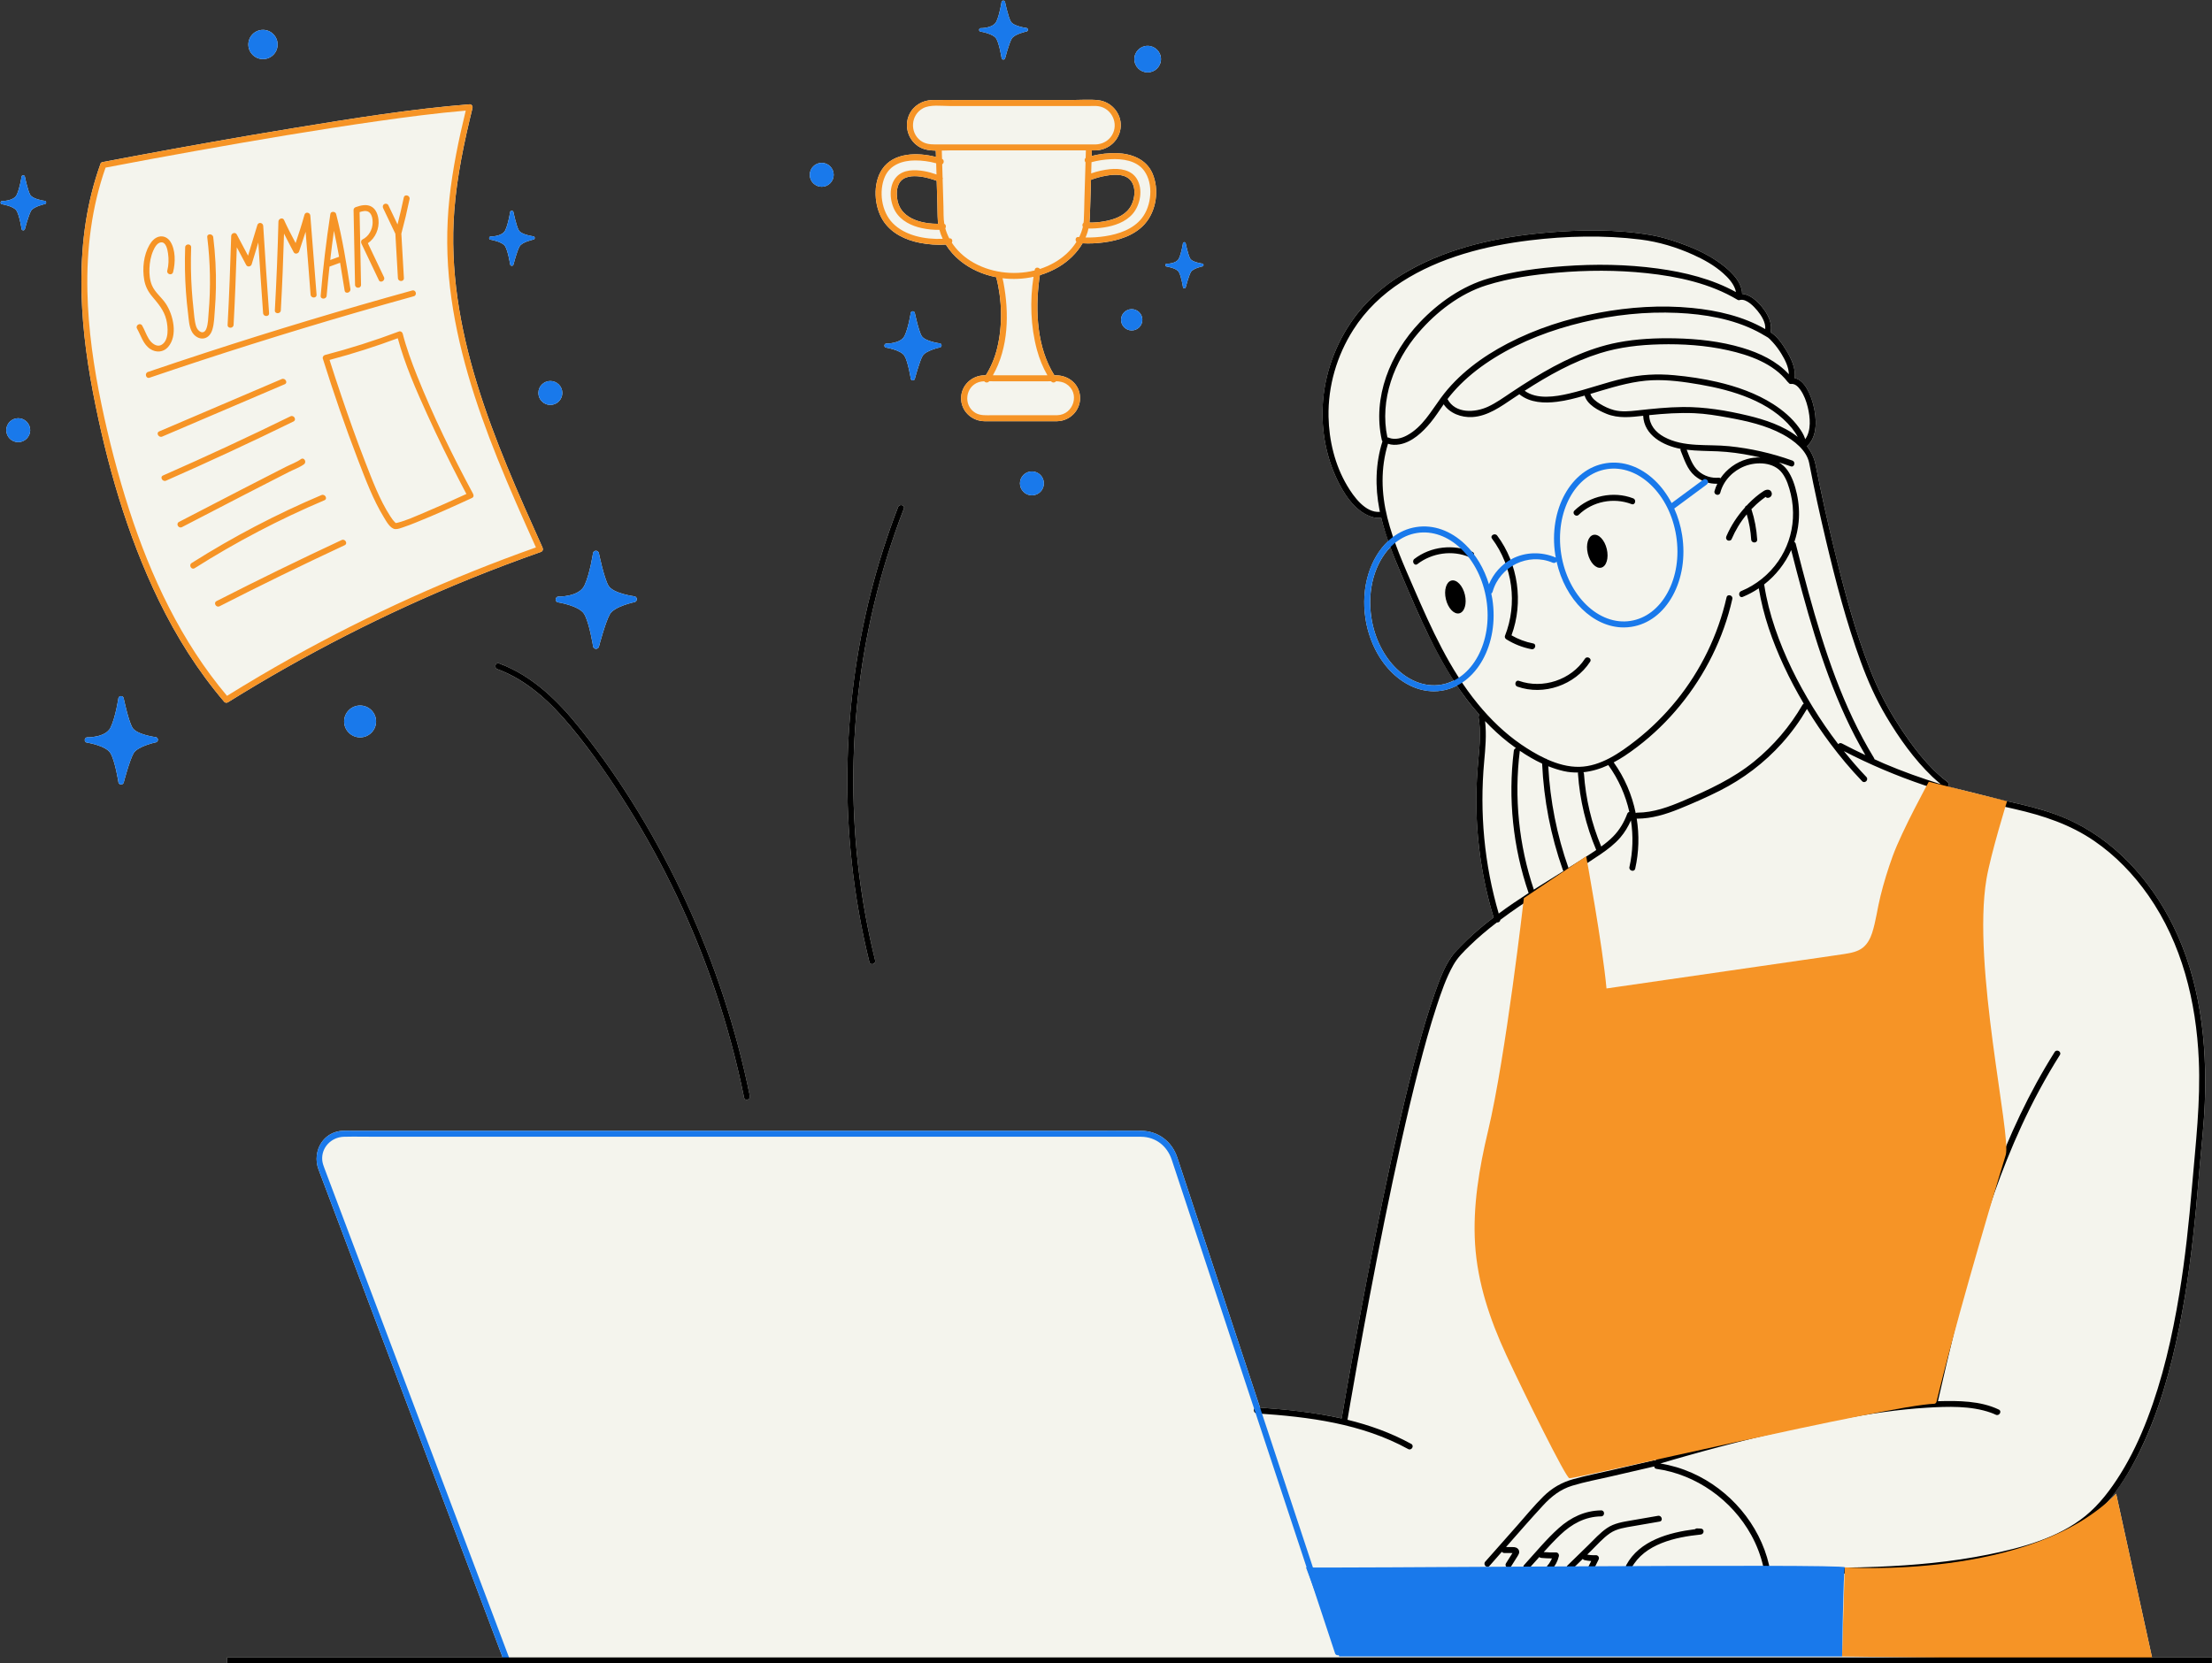 <?xml version="1.0" encoding="UTF-8" standalone="no"?><svg xmlns="http://www.w3.org/2000/svg" xmlns:xlink="http://www.w3.org/1999/xlink" fill="#000000" height="277.9" preserveAspectRatio="xMidYMid meet" version="1" viewBox="-0.1 -0.1 369.5 277.9" width="369.5" zoomAndPan="magnify"><rect x="-0.1" y="-0.1" width="369.5" height="277.9" fill="#333333" stroke="none"/><g id="change1_1"><path d="M359.384,276.838l-6-27.36c-0.46,0.48-0.95,0.93-1.44,1.37c0.08-0.09,0.16-0.19,0.24-0.29 c2.1-2.52,3.81-5.41,5.24-8.35c3.16-6.53,5.11-13.6,6.54-20.68c1.3-6.49,2.14-13.07,2.77-19.66c0.22-2.37,0.41-4.74,0.61-7.11 c0.31-3.54,0.72-7.07,0.86-10.62c0.39-10.09-0.79-20.5-5.33-29.64c-3.81-7.68-9.97-14.46-17.94-17.87 c-3.32-1.43-6.83-2.22-10.35-2.99l-8.79-2.2c-0.17-0.05-0.34-0.09-0.5-0.14c0.15-0.22,0.17-0.56-0.1-0.77 c-3.26-2.46-5.82-5.92-8.03-9.31c-1.94-2.97-3.57-6.1-4.86-9.41c-2.52-6.47-4.32-13.23-5.97-19.96c-1.15-4.74-2.21-9.51-3.15-14.29 c-0.24-1.19-0.75-2.21-1.44-3.1c1.85-1.63,1.62-4.75,1.06-6.91c-0.37-1.44-1.35-4.14-3.13-4.47c0.24-1.57-0.55-3.26-1.34-4.55 c-0.64-1.07-1.54-2.43-2.68-3.13c0.37-1.48-0.47-3.04-1.4-4.19c-0.76-0.94-2.02-2.13-3.34-2.21c-0.04-2.3-2.42-4.28-4.13-5.44 c-1.94-1.32-4.11-2.29-6.32-3.07c-1.51-0.53-3.06-1.01-4.64-1.29c-5.83-1.03-11.96-0.93-17.84-0.41c-7.78,0.7-15.72,2.4-22.6,6.23 c-3.35,1.88-6.43,4.31-8.8,7.35c-3.22,4.14-5.22,9.18-5.67,14.4c-0.38,4.37,0.34,8.87,2.15,12.86c1.17,2.56,3.06,5.64,5.87,6.6 c0.48,0.17,0.99,0.24,1.49,0.2c0.07-0.01,0.13-0.03,0.19-0.06c0.32,1.33,0.73,2.63,1.18,3.93c-3.01,2.81-4.61,7.73-3.8,12.98 c1.09,6.98,6.06,12.12,11.43,12.12c0.43,0,0.86-0.03,1.29-0.1c0.91-0.14,1.76-0.44,2.56-0.85c0.49,0.72,0.98,1.44,1.5,2.14 c0.72,0.96,1.49,1.87,2.28,2.77c-0.12,0.11-0.19,0.27-0.16,0.46c0.39,2.28,0.18,4.59-0.03,6.87c-0.2,2.2-0.34,4.41-0.35,6.63 c-0.02,4.38,0.38,8.75,1.2,13.05c0.44,2.3,1.01,4.58,1.68,6.83c-0.47,0.36-0.94,0.72-1.41,1.09c-1.38,1.13-2.71,2.31-3.95,3.58 c-0.57,0.59-1.16,1.18-1.64,1.84c-1.27,1.78-2.04,3.96-2.77,6c-1.14,3.16-2.07,6.39-2.94,9.62c-1.08,3.98-2.05,7.99-2.98,12.01 c-1,4.35-1.94,8.71-2.84,13.07c-0.89,4.28-1.74,8.57-2.56,12.86c-0.72,3.73-1.42,7.46-2.1,11.2c-0.5,2.75-0.99,5.5-1.47,8.26 c-0.23,1.33-0.47,2.66-0.69,4c-0.01,0.05-0.02,0.11-0.03,0.17c-1.73-0.39-3.49-0.7-5.26-0.95c-2.77-0.4-5.57-0.65-8.37-0.85 c-0.52-1.57-1.04-3.14-1.56-4.72c-2.26-6.82-4.51-13.64-6.77-20.47c-1.54-4.64-3.07-9.29-4.61-13.93c-0.3-0.92-0.6-1.83-0.91-2.74 c-0.89-2.64-3.2-4.37-6-4.4c-2.01-0.03-4.02,0-6.02,0H58.594c-0.5,0-1-0.03-1.5,0c-2.41,0.15-4.02,1.96-4.27,4.09 c-0.1,0.77-0.01,1.58,0.28,2.37c1.13,3.03,2.29,6.06,3.43,9.09c2.26,6,4.53,12,6.79,18c2.69,7.14,5.39,14.28,8.08,21.42 c2.45,6.5,4.9,13,7.36,19.5c1.54,4.09,3.08,8.17,4.62,12.25c0.16,0.43,0.32,0.85,0.48,1.28h-46.03v1h331.55v-1H359.384z M240.564,114.318c-5.27,0.82-10.49-4.2-11.58-11.19c-0.74-4.73,0.6-9.16,3.17-11.8c0.57,1.53,1.19,3.04,1.83,4.53 c2.58,6.05,5.17,12.21,8.75,17.75C242.054,113.948,241.324,114.198,240.564,114.318z M194.734,43.968c0,0,1.66,0.04,2.09-0.87 c0.44-0.92,0.68-2.56,0.68-2.56c0.07-0.23,0.39-0.23,0.45,0c0,0,0.4,1.92,0.75,2.56c0.36,0.64,2.08,0.85,2.08,0.85 c0.2,0.08,0.21,0.36,0.02,0.45c0,0-1.62,0.33-1.98,0.96c-0.36,0.63-0.86,2.55-0.86,2.55c-0.07,0.22-0.38,0.23-0.45,0.01 c0,0-0.3-1.92-0.71-2.59c-0.41-0.66-2.1-0.91-2.1-0.91C194.504,44.318,194.524,44.038,194.734,43.968z M189.384,9.778 c0-1.23,1-2.22,2.22-2.22c1.23,0,2.23,0.99,2.23,2.22s-1,2.22-2.23,2.22C190.384,11.998,189.384,11.008,189.384,9.778z M153.574,40.478c1.4,0.27,2.88,0.38,4.32,0.29c0.64,1.02,1.45,1.94,2.37,2.68c1.74,1.42,3.84,2.34,6.05,2.77 c0.99,3.8,1.08,8.1,0.15,11.88c-0.39,1.6-1.02,3.12-1.89,4.51c-0.08,0-0.17,0-0.26,0c-2.1,0.04-3.87,1.69-3.87,3.84 c0,2.15,1.77,3.79,3.87,3.83c1.05,0.02,2.09,0,3.13,0c3.02,0,6.03,0,9.05,0c2.14-0.05,3.83-1.79,3.83-3.86 c0-0.25-0.03-0.52-0.08-0.78c-0.39-1.88-2.09-3.02-3.94-3.03c-0.09,0-0.19,0-0.28,0c-2.92-4.66-3.2-10.69-2.53-16.01 c0.03-0.24,0.08-0.48,0.11-0.72c1.11-0.34,2.18-0.8,3.17-1.39c1.61-0.97,3.02-2.32,3.96-3.94c1.16,0.07,2.34,0.01,3.49-0.14 c2.49-0.32,5.12-1.13,6.86-3.04c2-2.21,2.51-5.84,1.3-8.55c-1.04-2.34-3.5-3.25-5.91-3.33c-1.39-0.04-2.84,0.13-4.21,0.47 c0-0.31,0.01-0.62,0.02-0.93c0.11,0,0.22,0,0.33,0c0.1,0,0.2,0,0.29,0c2.24-0.05,4.1-1.77,4.21-4.03c0.1-2.2-1.6-4.13-3.78-4.36 c-1.41-0.15-2.9-0.03-4.33-0.03c-6.12,0-12.24,0-18.37,0c-1.65,0-3.31-0.02-4.96,0c-1.67,0.03-3.21,0.93-3.91,2.48 c-0.9,2-0.08,4.45,1.88,5.46c0.75,0.39,1.66,0.5,2.57,0.52c0.01,0.36,0.03,0.71,0.04,1.06c-3.09-0.8-7.1-0.77-8.99,2.04 c-1.61,2.38-1.37,6.2,0.14,8.57C148.764,38.878,151.154,40.008,153.574,40.478z M181.994,34.868c0.05-1.64,0.1-3.28,0.15-4.92 c0.78-0.3,1.59-0.52,2.41-0.67c1.28-0.24,3.03-0.39,4.04,0.58c1.24,1.19,0.9,3.58-0.03,4.85c-0.96,1.32-2.64,1.9-4.19,2.17 c-0.81,0.15-1.66,0.22-2.49,0.21C181.954,36.358,181.974,35.618,181.994,34.868z M150.134,30.468c0.71-1.18,2.29-1.23,3.54-1.06 c0.7,0.09,1.42,0.27,2.11,0.5c0.2,0.06,0.39,0.13,0.58,0.2c0.04,1.21,0.08,2.42,0.11,3.63c0.03,1.04,0.02,2.09,0.09,3.13 c0.02,0.14,0.04,0.28,0.06,0.43c-0.57,0-1.14-0.03-1.67-0.1c-1.49-0.21-3.07-0.69-4.13-1.82c-0.6-0.63-0.95-1.46-1.06-2.32 C149.654,32.208,149.684,31.218,150.134,30.468z M188.944,51.558c0.98,0,1.78,0.79,1.78,1.78c0,0.98-0.8,1.77-1.78,1.77 c-0.98,0-1.78-0.79-1.78-1.77C187.164,52.348,187.964,51.558,188.944,51.558z M172.274,78.668c1.11,0,2,0.89,2,2c0,1.1-0.89,2-2,2 c-1.1,0-2-0.9-2-2C170.274,79.558,171.174,78.668,172.274,78.668z M163.664,4.608c0,0,2.12,0.05,2.68-1.12 c0.55-1.17,0.86-3.28,0.86-3.28c0.09-0.28,0.5-0.28,0.58,0.02c0,0,0.51,2.44,0.96,3.26s2.66,1.09,2.66,1.09 c0.26,0.1,0.27,0.46,0.02,0.57c0,0-2.07,0.42-2.53,1.23c-0.46,0.8-1.1,3.26-1.1,3.26c-0.09,0.28-0.48,0.29-0.58,0.01 c0,0-0.38-2.46-0.9-3.3c-0.53-0.85-2.68-1.18-2.68-1.18C163.374,5.058,163.404,4.688,163.664,4.608z M156.944,57.278 c0.31,0.11,0.32,0.53,0.02,0.66c0,0-2.42,0.5-2.96,1.44c-0.53,0.95-1.29,3.83-1.29,3.83c-0.1,0.33-0.56,0.34-0.67,0.01 c0,0-0.45-2.88-1.06-3.87c-0.62-0.99-3.14-1.38-3.14-1.38c-0.3-0.13-0.27-0.56,0.04-0.66c0,0,2.48,0.06,3.13-1.31 c0.65-1.37,1.02-3.84,1.02-3.84c0.1-0.34,0.58-0.33,0.68,0.01c0,0,0.59,2.87,1.12,3.83 C154.364,56.958,156.944,57.278,156.944,57.278z M142.174,143.928c-1.08-10-0.96-20.13,0.34-30.1c1.3-9.99,3.77-19.8,7.4-29.2 c0.23-0.59,1.2-0.33,0.97,0.27c-2.03,5.23-3.7,10.6-5,16.06c-2.32,9.75-3.48,19.76-3.44,29.78c0.03,9.98,1.25,19.94,3.64,29.63 c0.16,0.63-0.81,0.89-0.96,0.27C143.764,155.138,142.784,149.558,142.174,143.928z M135.164,29.108c0-1.1,0.9-2,2-2s2,0.9,2,2 c0,1.11-0.9,2-2,2S135.164,30.218,135.164,29.108z M96.884,121.728c7.04,8.84,12.93,18.67,17.66,28.93 c4.77,10.33,8.35,21.21,10.61,32.37c0.13,0.63-0.83,0.9-0.96,0.27c-1.25-6.16-2.89-12.24-4.93-18.19 c-3.63-10.62-8.48-20.82-14.43-30.33c-2.91-4.66-6.05-9.23-9.56-13.45c-3.34-4.03-7.29-7.79-12.29-9.62 c-0.6-0.22-0.34-1.19,0.27-0.97C88.884,112.808,93.214,117.118,96.884,121.728z M97.524,97.728c0.92-1.94,1.44-5.44,1.44-5.44 c0.15-0.49,0.84-0.48,0.97,0.01c0,0,0.83,4.07,1.59,5.43c0.75,1.36,4.42,1.82,4.42,1.82c0.43,0.15,0.45,0.75,0.03,0.94 c0,0-3.44,0.7-4.2,2.04s-1.83,5.43-1.83,5.43c-0.15,0.47-0.81,0.47-0.96,0.01c0,0-0.64-4.08-1.51-5.49 c-0.87-1.41-4.45-1.95-4.45-1.95c-0.43-0.19-0.39-0.8,0.05-0.94C93.074,99.588,96.604,99.678,97.524,97.728z M89.834,65.558 c0-1.11,0.89-2,2-2c1.1,0,2,0.89,2,2c0,1.1-0.9,2-2,2C90.724,67.558,89.834,66.658,89.834,65.558z M37.964,117.248 c-0.18,0.11-0.47,0.08-0.6-0.08c-4.39-5.14-7.99-10.88-10.94-16.95c-5.33-10.98-8.74-22.95-11.02-34.91 c-1.15-6.01-1.91-12.2-1.91-18.35c0-6.66,0.89-13.28,3.17-19.62c0.03-0.16,0.13-0.31,0.35-0.35c1.78-0.34,3.56-0.68,5.35-1.01 c8.91-1.66,17.83-3.25,26.78-4.71c9.68-1.58,19.42-3.16,29.2-3.94c0.33-0.03,0.55,0.34,0.48,0.63c-1.38,5.63-2.59,11.33-3.04,17.12 c-0.76,9.81,0.92,19.58,3.8,28.94c2.89,9.41,6.91,18.42,10.94,27.38c0.14,0.31,0.03,0.62-0.29,0.73c-4,1.41-7.96,2.91-11.89,4.5 C64.324,102.328,50.804,109.248,37.964,117.248z M81.814,39.418c0,0,1.97,0.04,2.49-1.05c0.52-1.09,0.81-3.05,0.81-3.05 c0.09-0.28,0.47-0.27,0.55,0c0,0,0.47,2.29,0.89,3.05c0.42,0.77,2.48,1.02,2.48,1.02c0.24,0.09,0.25,0.43,0.02,0.53 c0,0-1.93,0.39-2.36,1.15c-0.43,0.75-1.03,3.05-1.03,3.05c-0.08,0.26-0.45,0.26-0.54,0c0,0-0.36-2.29-0.85-3.08 c-0.48-0.79-2.5-1.1-2.5-1.1C81.544,39.838,81.564,39.488,81.814,39.418z M60.054,117.778c1.47,0,2.67,1.19,2.67,2.67 c0,1.47-1.2,2.66-2.67,2.66c-1.47,0-2.67-1.19-2.67-2.66C57.384,118.968,58.584,117.778,60.054,117.778z M41.384,7.338 c0-1.35,1.1-2.45,2.45-2.45c1.35,0,2.44,1.1,2.44,2.45s-1.09,2.44-2.44,2.44C42.484,9.778,41.384,8.688,41.384,7.338z M26.004,123.918c0,0-3.1,0.64-3.79,1.84c-0.69,1.21-1.65,4.9-1.65,4.9c-0.13,0.42-0.73,0.43-0.87,0.01c0,0-0.57-3.68-1.36-4.95 c-0.78-1.27-4.01-1.76-4.01-1.76c-0.38-0.17-0.35-0.72,0.05-0.85c0,0,3.18,0.08,4.01-1.67c0.83-1.75,1.3-4.91,1.3-4.91 c0.13-0.43,0.75-0.43,0.87,0.01c0,0,0.76,3.67,1.44,4.9c0.68,1.23,3.98,1.64,3.98,1.64 C26.364,123.218,26.384,123.758,26.004,123.918z M7.444,33.988c0,0-1.94,0.4-2.36,1.15c-0.43,0.75-1.03,3.05-1.03,3.05 c-0.08,0.26-0.45,0.27-0.54,0.01c0,0-0.36-2.3-0.85-3.09c-0.48-0.79-2.5-1.09-2.5-1.09c-0.23-0.11-0.21-0.45,0.03-0.53 c0,0,1.98,0.05,2.5-1.04c0.52-1.09,0.81-3.06,0.81-3.06c0.08-0.27,0.47-0.27,0.55,0.01c0,0,0.46,2.28,0.89,3.05 c0.42,0.76,2.48,1.02,2.48,1.02C7.664,33.558,7.674,33.888,7.444,33.988z M4.944,71.778c0,1.1-0.9,2-2,2c-1.11,0-2-0.9-2-2 s0.89-2,2-2C4.044,69.778,4.944,70.678,4.944,71.778z" fill="#f4f4ed"/></g><g id="change2_1"><path d="M150.88,84.897c-2.024,5.236-3.696,10.605-4.998,16.066c-2.323,9.744-3.474,19.758-3.441,29.774 c0.032,9.98,1.249,19.942,3.646,29.631c0.155,0.626-0.81,0.89-0.964,0.266c-1.359-5.493-2.343-11.075-2.951-16.701 c-1.081-10.001-0.962-20.13,0.339-30.104c1.303-9.987,3.773-19.803,7.405-29.198C150.146,84.036,151.112,84.296,150.88,84.897z M114.547,150.653c-4.73-10.255-10.621-20.087-17.664-28.927c-3.669-4.605-7.998-8.922-13.631-10.986 c-0.605-0.222-0.866,0.744-0.266,0.964c5.002,1.833,8.947,5.595,12.293,9.625c3.507,4.224,6.641,8.794,9.551,13.446 c5.953,9.516,10.808,19.716,14.437,30.338c2.032,5.947,3.676,12.023,4.927,18.182c0.128,0.63,1.092,0.363,0.964-0.266 C122.891,171.87,119.316,160.992,114.547,150.653z M283.988,255.3c-0.201-0.007-0.401-0.015-0.602-0.022 c-0.151-0.005-0.263,0.049-0.343,0.13c-4.349,0.542-9.273,1.89-11.481,5.981c-0.306,0.566,0.558,1.071,0.864,0.504 c2.187-4.053,7.362-5.164,11.562-5.593C284.618,256.236,284.644,255.324,283.988,255.3z M255.996,107.407 c-1.284-0.247-2.484-0.703-3.61-1.352c2.037-5.507,1.127-11.954-2.389-16.664c-0.382-0.51-1.25-0.012-0.864,0.504 c3.456,4.628,4.287,10.887,2.158,16.256c-0.082,0.207,0.056,0.456,0.23,0.565c1.294,0.808,2.711,1.367,4.209,1.655 C256.359,108.492,256.628,107.528,255.996,107.407z M295.406,261.377c0.145,0.627-0.819,0.893-0.964,0.266 c-0.426-1.842-1.099-3.61-2.013-5.265c-3.235-5.862-9.184-10.118-15.836-11.053c-0.255-0.036-0.359-0.213-0.357-0.406 c-2.426,0.561-4.852,1.122-7.278,1.683c-2.136,0.494-4.323,0.895-6.421,1.536c-2.001,0.611-3.5,1.802-4.9,3.322 c-2.092,2.272-4.128,4.599-6.163,6.926c0.359,0.003,0.717,0.005,1.076,0.009c0.195,0.001,0.398,0.006,0.582,0.077 c0.299,0.115,0.516,0.355,0.54,0.685c0.02,0.264-0.106,0.493-0.242,0.709c-0.124,0.195-0.247,0.391-0.37,0.586 c-0.246,0.391-0.493,0.782-0.739,1.173c-0.149,0.236-0.438,0.309-0.684,0.179c-0.233-0.123-0.319-0.462-0.179-0.684 c0.212-0.335,0.423-0.67,0.634-1.005c0.106-0.168,0.211-0.335,0.317-0.503c0.045-0.071,0.097-0.144,0.147-0.218 c-0.068,0-0.136-0.001-0.204-0.001c-0.397-0.003-0.793-0.006-1.189-0.009c-0.164-0.001-0.297-0.083-0.386-0.202 c-0.69,0.788-1.378,1.579-2.072,2.363c-0.427,0.483-1.132-0.227-0.707-0.707c1.763-1.994,3.527-3.987,5.29-5.981 c1.459-1.65,2.864-3.382,4.434-4.929c1.428-1.408,3.049-2.344,4.982-2.881c2.211-0.614,4.478-1.061,6.713-1.578 c2.254-0.521,4.507-1.042,6.761-1.563c0.11-0.025,0.204-0.008,0.289,0.024c0.019-0.177,0.123-0.345,0.342-0.411 c0.027-0.008,0.055-0.015,0.081-0.025c1.827-0.678,3.788-1.113,5.663-1.634c3.999-1.112,8.017-2.156,12.054-3.122 c4.932-1.18,9.894-2.249,14.892-3.108c4.336-0.746,8.723-1.352,13.124-1.549c-0.01-0.062-0.011-0.129,0.006-0.202 c1.026-4.468,2.055-8.935,3.158-13.384c1.946-7.847,4.122-15.65,6.916-23.242c2.764-7.51,6.142-14.806,10.418-21.581 c0.343-0.543,1.208-0.041,0.863,0.505c-2.409,3.817-4.542,7.801-6.431,11.9c-3.355,7.28-5.937,14.893-8.132,22.595 c-2.199,7.716-4.007,15.536-5.802,23.354c0.025-0.001,0.05-0.003,0.075-0.004c3.319-0.095,7.035-0.075,10.093,1.398 c0.58,0.279,0.072,1.141-0.505,0.863c-0.271-0.131-0.549-0.245-0.833-0.345c-3.355-1.183-7.188-1.039-10.683-0.831 c-4.833,0.289-9.636,1.031-14.392,1.914c-4.864,0.903-9.694,1.983-14.497,3.165c-3.775,0.929-7.534,1.922-11.275,2.978 c-1.454,0.41-2.906,0.827-4.351,1.267c1.82,0.293,3.584,0.818,5.271,1.564C288.858,248.798,293.839,254.604,295.406,261.377z M252.679,259.174c0.006-0.014,0.017-0.027,0.022-0.041c-0.014,0.036-0.019,0.039-0.022,0.035 C252.679,259.17,252.679,259.172,252.679,259.174z M277.129,254.134c0.633-0.109,0.365-1.073-0.266-0.964 c-1.493,0.258-2.985,0.516-4.478,0.775c-1.406,0.243-2.855,0.459-4.059,1.283c-1.17,0.801-2.144,1.904-3.154,2.889 c-1.142,1.114-2.285,2.228-3.427,3.342c-0.461,0.45,0.246,1.157,0.708,0.707c0.614-0.599,1.228-1.198,1.842-1.797 c0.062,0.094,0.149,0.171,0.269,0.199c0.372,0.087,0.752,0.135,1.134,0.162c-0.169,0.342-0.339,0.683-0.508,1.025 c-0.116,0.234-0.07,0.552,0.179,0.684c0.226,0.119,0.56,0.071,0.684-0.179c0.291-0.586,0.581-1.172,0.872-1.759 c0.081-0.163,0.095-0.342,0-0.505c-0.086-0.146-0.258-0.256-0.432-0.248c-0.295,0.015-0.591,0.011-0.886-0.015 c-0.074-0.006-0.147-0.015-0.22-0.023c-0.004,0-0.002,0-0.005,0c-0.005-0.001-0.002,0-0.009-0.002 c-0.036-0.006-0.073-0.011-0.109-0.017c-0.076-0.013-0.151-0.03-0.227-0.045c0.193-0.188,0.386-0.376,0.579-0.565 c1.03-1.005,2.025-2.172,3.215-2.99c1.161-0.798,2.585-0.968,3.941-1.203C274.224,254.637,275.677,254.385,277.129,254.134z M267.363,253.264c0.643-0.007,0.645-1.007,0-1c-2.712,0.031-5.076,1.168-7.073,2.953c-2.093,1.871-3.903,4.094-5.793,6.166 c-0.432,0.473,0.273,1.183,0.708,0.706c0.61-0.669,1.215-1.349,1.821-2.028c0.088,0.081,0.205,0.131,0.34,0.144 c0.589,0.058,1.181,0.079,1.773,0.083c-0.005,0.012-0.01,0.025-0.014,0.037c-0.004,0.011-0.003,0.009-0.005,0.015 c-0.002,0.004-0.002,0.004-0.009,0.017c-0.04,0.087-0.081,0.174-0.125,0.26c-0.083,0.158-0.174,0.312-0.275,0.46 c-0.027,0.04-0.055,0.079-0.083,0.118c-0.01,0.013-0.055,0.071-0.059,0.076c-0.053,0.065-0.106,0.128-0.161,0.191 c-0.174,0.195-0.207,0.517,0,0.707c0.19,0.175,0.521,0.208,0.707,0c0.572-0.639,0.987-1.409,1.183-2.246 c0.072-0.307-0.146-0.642-0.482-0.633c-0.683,0.018-1.366-0.007-2.047-0.059c0.894-0.989,1.804-1.962,2.764-2.878 C262.439,254.536,264.676,253.295,267.363,253.264z M242.361,96.9c-0.876,0.208-1.294,1.603-0.935,3.116s1.361,2.57,2.237,2.362 s1.294-1.603,0.935-3.116S243.237,96.692,242.361,96.9z M245.866,92.127c-3.167-1.351-6.951-0.949-9.701,1.159 c-0.504,0.386-0.006,1.255,0.505,0.863c2.444-1.873,5.84-2.375,8.691-1.159C245.946,93.24,246.456,92.379,245.866,92.127z M368.201,184.134c-0.137,3.556-0.546,7.082-0.852,10.623c-0.205,2.37-0.395,4.742-0.619,7.111 c-0.623,6.589-1.462,13.168-2.769,19.659c-1.427,7.084-3.381,14.155-6.539,20.679c-2.652,5.479-6.252,10.837-11.682,13.855 c-5.424,3.015-11.724,4.389-17.806,5.309c-5.974,0.904-12.021,1.315-18.059,1.424c-2.752,0.05-5.516,0.062-8.267-0.071 c-0.642-0.031-0.643-1.031,0-1c0.18,0.009,0.361,0.015,0.541,0.022c3.747,0.135,7.505,0.096,11.251-0.052 c6.234-0.246,12.487-0.812,18.608-2.049c5.605-1.132,11.7-2.765,16.228-6.438c2.354-1.91,4.243-4.433,5.841-6.987 c1.819-2.907,3.284-6.027,4.51-9.226c2.575-6.719,4.181-13.79,5.349-20.877c0.984-5.971,1.617-11.988,2.13-18.015 c0.6-7.046,1.44-14.067,1.126-21.154c-0.429-9.683-2.808-19.376-8.407-27.409c-2.46-3.529-5.505-6.695-9.06-9.131 c-4.014-2.751-8.508-4.238-13.219-5.314c-5.119-1.17-10.205-2.314-15.187-4c-4.605-1.559-9.091-3.461-13.412-5.692 c1.195,1.489,2.434,2.943,3.758,4.319c0.447,0.464-0.26,1.172-0.707,0.707c-1.901-1.976-3.663-4.08-5.305-6.275 c-1.396-1.865-2.695-3.803-3.911-5.794c-1.196,2.039-2.59,3.959-4.169,5.72c-2.94,3.278-6.492,5.966-10.422,7.947 c-2.201,1.109-4.477,2.107-6.761,3.033c-2.241,0.909-4.574,1.62-7.012,1.628c-0.029,0-0.051-0.012-0.077-0.016 c0.442,2.766,0.372,5.615-0.249,8.368c-0.141,0.628-1.105,0.361-0.964-0.266c0.58-2.574,0.649-5.226,0.25-7.804 c-0.456,1.031-1.024,1.998-1.767,2.863c-0.941,1.096-2.104,1.98-3.29,2.793c-1.477,1.012-2.99,1.975-4.506,2.928 c-3.016,1.896-6.067,3.737-9.02,5.732c-1.099,0.743-2.176,1.518-3.238,2.314c-0.013,0.296-0.305,0.467-0.576,0.433 c-1.579,1.212-3.106,2.49-4.533,3.882c-1.113,1.086-2.025,1.975-2.745,3.254c-1.208,2.144-2.013,4.525-2.779,6.853 c-1.125,3.419-2.079,6.895-2.977,10.379c-1.06,4.114-2.031,8.25-2.957,12.396c-0.975,4.366-1.898,8.743-2.788,13.127 c-0.847,4.171-1.663,8.348-2.455,12.53c-0.672,3.546-1.327,7.096-1.966,10.649c-0.439,2.441-0.871,4.884-1.293,7.329 c-0.155,0.897-0.31,1.795-0.46,2.693c3.679,0.896,7.256,2.168,10.646,4.029c0.565,0.31,0.059,1.173-0.505,0.863 c-7.78-4.27-16.575-5.378-25.298-5.96c-0.64-0.043-0.643-1.043,0.001-1c4.767,0.318,9.55,0.8,14.185,1.843 c0.01-0.058,0.019-0.116,0.029-0.174c0.217-1.335,0.455-2.667,0.687-3.999c0.48-2.755,0.971-5.508,1.472-8.26 c0.68-3.734,1.377-7.466,2.094-11.193c0.825-4.293,1.677-8.581,2.564-12.862c0.904-4.366,1.845-8.725,2.845-13.07 c0.925-4.019,1.898-8.028,2.974-12.009c0.874-3.236,1.805-6.464,2.938-9.62c0.733-2.04,1.504-4.223,2.777-6.002 c0.477-0.667,1.062-1.253,1.635-1.837c1.246-1.271,2.575-2.459,3.956-3.581c0.462-0.375,0.937-0.734,1.41-1.096 c-0.674-2.248-1.247-4.525-1.685-6.831c-0.815-4.296-1.224-8.671-1.203-13.043c0.011-2.22,0.152-4.429,0.355-6.638 c0.209-2.28,0.416-4.59,0.029-6.863c-0.034-0.197,0.043-0.353,0.16-0.462c-0.791-0.897-1.558-1.815-2.275-2.773 c-4.689-6.259-7.743-13.579-10.794-20.727c-1.317-3.086-2.587-6.223-3.37-9.491c-0.057,0.029-0.121,0.051-0.196,0.057 c-0.497,0.046-1.008-0.031-1.48-0.192c-2.819-0.96-4.708-4.045-5.871-6.6c-1.818-3.995-2.53-8.494-2.156-12.861 c0.448-5.224,2.457-10.267,5.676-14.404c2.368-3.043,5.444-5.474,8.8-7.345c6.873-3.832,14.819-5.535,22.594-6.232 c5.878-0.527,12.012-0.619,17.847,0.412c1.58,0.279,3.122,0.755,4.634,1.287c2.209,0.777,4.386,1.744,6.325,3.068 c1.704,1.163,4.089,3.138,4.127,5.443c1.322,0.078,2.582,1.269,3.343,2.21c0.924,1.143,1.761,2.702,1.4,4.191 c1.141,0.694,2.032,2.057,2.681,3.127c0.784,1.292,1.58,2.979,1.34,4.548c1.776,0.328,2.76,3.03,3.129,4.473 c0.553,2.157,0.786,5.274-1.067,6.91c0.693,0.887,1.208,1.905,1.442,3.096c0.941,4.786,1.998,9.551,3.155,14.289 c1.645,6.735,3.442,13.492,5.964,19.959c1.292,3.311,2.919,6.441,4.862,9.419c2.213,3.39,4.774,6.847,8.031,9.309 c0.273,0.206,0.25,0.548,0.094,0.764c1.462,0.434,2.93,0.846,4.409,1.218c5.097,1.284,10.375,2.028,15.237,4.109 c7.974,3.414,14.13,10.192,17.94,17.87C367.412,163.635,368.59,174.044,368.201,184.134z M298.633,63.806 c-0.044-0.03-0.088-0.061-0.124-0.108c-2.36-3.064-6.379-4.479-10.019-5.286c-3.701-0.821-7.53-1.07-11.313-0.976 c-3.386,0.084-6.734,0.459-9.977,1.469c-4.511,1.404-8.656,3.731-12.614,6.288c2.026,1.492,5.111,1.003,7.379,0.474 c3.075-0.716,6.044-1.828,9.122-2.536c2.832-0.651,5.588-0.806,8.478-0.538c2.416,0.224,4.825,0.576,7.19,1.126 c3.262,0.758,6.51,1.893,9.345,3.705c1.636,1.046,3.144,2.325,4.291,3.901c0.411,0.565,0.822,1.202,1.034,1.876 c0.011,0.034,0.008,0.063,0.011,0.095c1.071-1.438,0.833-3.744,0.441-5.348c-0.245-1.007-0.612-2.011-1.205-2.869 c-0.373-0.54-0.906-1.117-1.62-1.024C298.876,64.077,298.723,63.96,298.633,63.806z M299.232,71.448 c-3.664-4.494-9.908-6.354-15.385-7.297c-2.608-0.449-5.346-0.834-7.997-0.717c-2.914,0.128-5.747,0.928-8.528,1.753 c-0.585,0.174-1.17,0.353-1.756,0.53c0.222,0.737,0.954,1.264,1.576,1.65c0.732,0.455,1.532,0.832,2.367,1.053 c1.254,0.332,2.577,0.203,3.849,0.063c2.552-0.281,5.104-0.554,7.674-0.576c3.653-0.03,7.315,0.585,10.863,1.433 c2.712,0.648,5.964,1.691,8.306,3.565C299.926,72.385,299.572,71.865,299.232,71.448z M294.938,56.129 c-0.08-0.034-0.148-0.076-0.202-0.126c-0.016-0.008-0.031-0.007-0.047-0.017c-0.426-0.26-0.861-0.505-1.305-0.733 c-4.067-2.085-8.758-2.868-13.283-3.075c-5.306-0.242-10.652,0.335-15.813,1.568c-5.159,1.233-10.211,3.13-14.73,5.931 c-2.06,1.277-4.001,2.749-5.72,4.461c-0.766,0.765-1.486,1.579-2.144,2.44c1.302,2.47,4.585,2.29,6.782,1.266 c1.341-0.625,2.55-1.496,3.775-2.315c1.258-0.842,2.529-1.666,3.822-2.455c4.336-2.645,9.034-4.986,14.059-5.952 c3.135-0.603,6.375-0.758,9.561-0.693c3.786,0.078,7.629,0.498,11.266,1.588c2.869,0.861,5.707,2.197,7.756,4.415 c-0.012-1.197-0.651-2.434-1.238-3.399c-0.421-0.691-0.899-1.348-1.445-1.946C295.734,56.76,295.327,56.291,294.938,56.129z M290.134,49.988c-4.552-2.732-9.958-3.891-15.182-4.449c-4.966-0.531-9.996-0.511-14.968-0.076 c-3.963,0.346-7.985,0.912-11.79,2.107c-4.401,1.382-8.361,4.447-11.339,7.912c-4.081,4.749-6.535,11.242-5.199,17.509 c0.088-0.007,0.181,0.004,0.278,0.059c0.03,0.017,0.035,0.018,0.046,0.024c0.943,0.331,2.019,0.078,2.962-0.435 c2.574-1.397,3.993-4.011,5.667-6.284c2.872-3.901,6.875-6.852,11.142-9.074c4.754-2.475,9.932-4.136,15.192-5.121 c5.127-0.96,10.412-1.319,15.611-0.806c4.216,0.415,8.518,1.392,12.215,3.532c0.123-1.088-0.684-2.328-1.309-3.079 c-0.593-0.713-1.816-2.016-2.894-1.792C290.44,50.074,290.291,50.082,290.134,49.988z M230.836,73.634 c-0.051-0.056-0.094-0.123-0.115-0.217c-1.599-7.145,1.423-14.452,6.313-19.623c3.149-3.329,7.108-6.098,11.536-7.38 c4.079-1.181,8.363-1.735,12.588-2.044c5.211-0.381,10.478-0.309,15.659,0.398c4.495,0.613,9.057,1.724,13.055,3.934 c-0.02-0.109-0.034-0.219-0.065-0.322c-0.343-1.131-1.223-2.075-2.085-2.843c-1.449-1.291-3.183-2.256-4.943-3.054 c-2.81-1.275-5.798-2.18-8.862-2.561c-6.094-0.758-12.364-0.605-18.449,0.135c-7.435,0.905-15.047,2.842-21.407,6.928 c-3.238,2.081-6.032,4.756-8.1,8.013c-2.754,4.338-4.239,9.387-4.136,14.532c0.079,3.987,1.06,8.067,3.106,11.514 c1.071,1.802,3.046,4.594,5.478,4.382c-0.026-0.126-0.058-0.251-0.083-0.377c-0.743-3.806-0.666-7.69,0.504-11.404 C230.832,73.641,230.835,73.639,230.836,73.634z M255.247,149.11c-2.615-7.613-3.467-15.785-2.472-23.772 c0.029-0.232,0.182-0.377,0.361-0.44c-0.435-0.311-0.862-0.626-1.276-0.949c-1.389-1.085-2.679-2.284-3.888-3.563 c0.262,2.258,0.053,4.519-0.153,6.782c-0.778,8.547,0.022,17.14,2.433,25.375C251.876,151.341,253.551,150.209,255.247,149.11z M261.077,145.437c-0.049-0.05-0.09-0.113-0.118-0.191c-2.023-5.713-3.18-11.705-3.457-17.758c-1.3-0.603-2.547-1.34-3.728-2.143 c-0.972,7.805-0.166,15.75,2.344,23.203c0.165-0.106,0.329-0.214,0.494-0.319C258.094,147.288,259.588,146.366,261.077,145.437z M266.54,141.923c-1.71-4.058-2.745-8.346-3.05-12.743c-0.005-0.077,0.006-0.144,0.027-0.203c-0.771,0.012-1.552-0.045-2.351-0.222 c-0.896-0.198-1.776-0.483-2.638-0.827c0.309,5.793,1.442,11.511,3.372,16.984c1.257-0.788,2.513-1.576,3.75-2.395 C265.947,142.321,266.245,142.123,266.54,141.923z M272.069,135.555c-0.627-2.8-1.816-5.473-3.512-7.82 c-1.332,0.62-2.72,1.047-4.161,1.191c0.049,0.07,0.087,0.151,0.094,0.254c0.29,4.179,1.265,8.295,2.882,12.16 c0.703-0.508,1.382-1.049,1.992-1.67c1.067-1.085,1.826-2.38,2.356-3.802C271.786,135.688,271.921,135.594,272.069,135.555z M301.21,117.477c-1.209-2.044-2.327-4.141-3.325-6.293c-1.915-4.129-3.464-8.48-4.19-12.986c-0.836,0.56-1.732,1.042-2.681,1.433 c-0.596,0.246-0.853-0.722-0.266-0.964c2.491-1.026,4.677-2.794,6.209-5.009c1.452-2.1,2.299-4.568,2.438-7.119 c0.074-1.363-0.039-2.733-0.354-4.062c-0.285-1.205-0.689-2.534-1.444-3.536c-1.4-1.857-4.238-1.93-6.231-1.157 c-1.964,0.761-3.563,2.391-4.104,4.444c-0.165,0.623-1.129,0.357-0.966-0.266c0.114-0.432,0.282-0.84,0.472-1.236 c-1.373,0.06-2.729-0.443-3.774-1.329c-1.271-1.079-1.748-2.734-2.362-4.225c-0.036-0.088-0.023-0.18,0.006-0.268 c-2.922-0.551-6.112-2.275-6.256-5.533c-2.076,0.234-4.146,0.485-6.141-0.332c-1.359-0.556-3.198-1.502-3.638-3.041 c-1.52,0.443-3.052,0.842-4.622,1.036c-2.127,0.263-4.454,0.174-6.208-1.198c-0.028-0.022-0.04-0.048-0.061-0.072 c-0.35,0.23-0.701,0.459-1.048,0.692c-2.066,1.384-4.252,2.984-6.828,3.13c-1.811,0.103-3.756-0.605-4.779-2.136 c-0.718,1.029-1.387,2.088-2.19,3.058c-1.316,1.589-3.067,3.269-5.185,3.645c-0.609,0.108-1.32,0.117-1.926-0.106 c-1.248,4.061-1.129,8.271-0.103,12.369c1.021,4.079,2.754,7.939,4.422,11.784c2.922,6.738,5.988,13.574,10.676,19.298 c2.103,2.569,4.511,4.915,7.254,6.796c1.234,0.846,2.603,1.679,4.043,2.35c0.106,0.016,0.204,0.058,0.282,0.132 c1.73,0.774,3.558,1.292,5.394,1.252c3.54-0.077,6.745-2.306,9.433-4.408c2.515-1.965,4.798-4.226,6.806-6.706 c4.049-5.003,6.927-10.925,8.347-17.201c0.142-0.628,1.106-0.361,0.964,0.266c-0.187,0.826-0.396,1.647-0.632,2.461 c-1.848,6.373-5.213,12.29-9.694,17.18c-2.258,2.464-4.811,4.674-7.592,6.532c-0.617,0.412-1.253,0.787-1.898,1.133 c1.82,2.534,3.062,5.436,3.676,8.47c0.068-0.04,0.147-0.069,0.245-0.069c2.728-0.009,5.306-0.963,7.782-2.026 c4.149-1.781,8.231-3.659,11.757-6.526c3.243-2.637,5.981-5.847,8.074-9.464C301.05,117.57,301.127,117.514,301.21,117.477z M283.635,78.632c0.921,0.81,2.157,1.196,3.373,1.084c0.106-0.01,0.201,0.035,0.283,0.098c1.038-1.539,2.635-2.693,4.437-3.206 c0.704-0.2,1.465-0.286,2.225-0.27c-0.44-0.101-0.88-0.199-1.321-0.287c-1.912-0.382-3.85-0.654-5.799-0.74 c-1.728-0.076-3.465-0.056-5.182-0.267C282.162,76.313,282.582,77.706,283.635,78.632z M311.498,126.068 c-1.21-2.064-2.313-4.188-3.313-6.361c-4.099-8.911-6.661-18.423-9.08-27.901c-1.014,2.254-2.57,4.235-4.529,5.757 c0.01,0.028,0.026,0.049,0.031,0.082c0.377,2.463,1.009,4.879,1.809,7.237c1.567,4.622,3.755,9.031,6.309,13.183 c1.308,2.126,2.721,4.189,4.24,6.171c0.141-0.16,0.366-0.247,0.607-0.12C308.865,124.799,310.176,125.445,311.498,126.068z M324.11,130.929c-0.49-0.397-0.97-0.807-1.426-1.244c-3.05-2.925-5.564-6.469-7.714-10.093c-1.717-2.895-3.073-5.946-4.229-9.103 c-2.405-6.568-4.181-13.371-5.799-20.17c-1.03-4.329-1.986-8.678-2.83-13.047c-0.418-2.161-2.598-3.806-4.409-4.791 c-2.809-1.529-6.011-2.24-9.133-2.809c-1.863-0.339-3.72-0.651-5.616-0.732c-2.528-0.109-5.057,0.067-7.572,0.325 c0.056,1.651,1.062,2.859,2.497,3.64c3.305,1.798,7.258,1.179,10.862,1.549c3.589,0.368,7.163,1.173,10.557,2.398 c0.602,0.217,0.34,1.183-0.266,0.964c-0.651-0.235-1.31-0.447-1.973-0.649c0.538,0.323,1.017,0.74,1.399,1.269 c0.826,1.143,1.293,2.623,1.594,3.986c0.336,1.524,0.444,3.103,0.302,4.657c-0.106,1.165-0.356,2.293-0.72,3.374 c0.107,0.054,0.194,0.152,0.232,0.304c0.691,2.712,1.389,5.422,2.129,8.121c2.625,9.575,5.755,19.175,10.959,27.694 c0.038,0.063,0.057,0.124,0.067,0.184c0.537,0.241,1.068,0.496,1.609,0.727C317.725,128.801,320.896,129.934,324.11,130.929z M264.653,109.966c-2.309,3.541-7.039,5.097-11.011,3.697c-0.609-0.214-0.87,0.752-0.266,0.964c4.403,1.552,9.599-0.259,12.14-4.156 C265.869,109.93,265.003,109.429,264.653,109.966z M291.682,85.843c0.401,1.374,0.659,2.784,0.744,4.216c0.038,0.64,1.038,0.644,1,0 c-0.104-1.729-0.429-3.437-0.966-5.083c0.265-0.275,0.538-0.543,0.821-0.8c0.298-0.271,0.606-0.533,0.924-0.782 c0.157-0.123,0.317-0.242,0.479-0.358c0.054-0.039,0.108-0.076,0.162-0.114c0.079,0.107,0.202,0.179,0.383,0.164 c0.507-0.041,0.804-0.557,0.55-1.019c-0.269-0.488-0.859-0.383-1.252-0.136c-0.93,0.586-1.791,1.347-2.564,2.124 c-0.098,0.099-0.185,0.209-0.281,0.31c-0.15,0.055-0.27,0.169-0.298,0.33c-1.281,1.421-2.344,3.038-3.099,4.797 c-0.107,0.25-0.072,0.533,0.179,0.684c0.208,0.125,0.576,0.068,0.683-0.18c0.636-1.48,1.471-2.877,2.503-4.116 C291.661,85.866,291.672,85.855,291.682,85.843z M272.711,83.166c-3.325-1.278-7.271-0.432-9.813,2.049 c-0.462,0.45,0.246,1.157,0.707,0.707c2.307-2.252,5.84-2.946,8.84-1.792C273.046,84.361,273.306,83.395,272.711,83.166z M266.065,89.271c-0.876,0.208-1.294,1.603-0.935,3.116c0.359,1.513,1.361,2.57,2.237,2.362s1.294-1.603,0.935-3.116 S266.941,89.063,266.065,89.271z"/></g><g id="change3_1"><path d="M323.034,234.448c-7.425,0.219-60.761,12.751-60.981,12.441c-0.52,0.07-7.569-14.171-10.569-20.651 c-2.69-5.83-4.77-11.96-5.18-18.42c-0.4-6.36,0.68-12.72,2.15-18.89c2.98-12.48,6-38.97,6-38.97l10.41-6.99 c0,0,2.74,14.93,3.39,22.09c5.6-0.81,11.19-1.62,16.79-2.43c5.13-0.75,10.27-1.49,15.4-2.23c2.52-0.37,5.05-0.71,7.56-1.1 c1.08-0.17,2.23-0.38,3.1-1.08c0.75-0.61,1.21-1.5,1.51-2.4c0.65-2,0.89-4.14,1.4-6.17c0.56-2.27,1.25-4.51,2.05-6.71 c1.58-4.33,6.03-12.42,6.03-12.42l13.07,3.26c0,0-2.71,8.76-3.43,12.96c-2.46,14.49,4.188,42.961,3.208,46.151 c-3.43,11.23-8.808,29.799-11.558,41.209C323.354,234.258,323.204,234.428,323.034,234.448z M353.386,249.482 c-14.222,14.518-45.333,12.296-45.333,12.296l-0.445,14.89l51.889,0.666L353.386,249.482z" fill="#f69426"/></g><g id="change4_1"><path d="M308.053,261.778c-0.222,0.667-0.444,14.889-0.444,14.889h-84l-5.556-14.889 C218.942,262,308.275,261.111,308.053,261.778z M227.994,103.278c-1.17-7.537,2.631-14.408,8.472-15.315 c2.856-0.447,5.755,0.579,8.165,2.882c1.821,1.74,3.192,4.059,3.988,6.681c0.746-1.778,2.077-3.304,3.789-4.215 c2.286-1.217,5.002-1.259,7.368-0.254c0.005,0.002,0.006,0.005,0.011,0.007c-0.028-0.152-0.064-0.3-0.088-0.454 c-1.17-7.537,2.63-14.408,8.472-15.315c2.854-0.445,5.754,0.579,8.165,2.882c1.112,1.063,2.051,2.347,2.8,3.778 c0.097-0.072,0.194-0.144,0.292-0.216c1.679-1.241,3.359-2.483,5.038-3.724c0.218-0.162,0.559-0.035,0.684,0.179 c0.147,0.251,0.038,0.524-0.179,0.684c-0.235,0.174-0.471,0.349-0.707,0.523c-1.563,1.155-3.126,2.311-4.689,3.466 c0.617,1.382,1.071,2.877,1.316,4.452c0.563,3.627,0.008,7.212-1.566,10.093c-1.598,2.924-4.05,4.779-6.905,5.223 c-0.432,0.067-0.862,0.1-1.29,0.1c-5.077,0-9.795-4.598-11.213-10.999c-0.14,0.18-0.382,0.297-0.645,0.185 c-4.108-1.745-8.849,0.609-10.044,4.868c-0.039,0.14-0.122,0.228-0.219,0.284c0.063,0.304,0.129,0.606,0.178,0.915 c1.17,7.538-2.63,14.408-8.472,15.315c-0.432,0.067-0.862,0.1-1.29,0.1C234.054,115.402,229.079,110.26,227.994,103.278z M260.688,92.457c1.087,6.995,6.309,12.012,11.577,11.189c2.542-0.395,4.737-2.068,6.182-4.714c1.469-2.689,1.986-6.048,1.456-9.46 c-0.529-3.411-2.041-6.456-4.257-8.572c-2.18-2.082-4.785-3.011-7.32-2.617C263.029,79.106,259.602,85.464,260.688,92.457z M228.983,103.125c1.087,6.994,6.309,12.016,11.577,11.189c5.298-0.823,8.724-7.181,7.638-14.174 c-0.529-3.411-2.041-6.456-4.257-8.572c-2.18-2.082-4.785-3.011-7.32-2.617C231.323,89.774,227.897,96.132,228.983,103.125z" fill="#1979eb"/></g><g id="change5_1"><path d="M192.389,28.816c-1.045-2.341-3.501-3.245-5.913-3.325c-1.393-0.047-2.844,0.123-4.217,0.47 c0.009-0.31,0.018-0.62,0.028-0.93c0.109,0,0.218,0,0.327,0c0.097,0,0.195,0,0.292,0c2.234-0.052,4.1-1.774,4.206-4.035 c0.102-2.201-1.6-4.125-3.773-4.358c-1.419-0.153-2.908-0.026-4.331-0.026c-6.124,0-12.248,0-18.371,0c-1.655,0-3.311-0.022-4.966,0 c-1.672,0.022-3.211,0.927-3.908,2.475c-0.899,1.998-0.077,4.446,1.877,5.461c0.758,0.393,1.662,0.504,2.578,0.523 c0.01,0.352,0.021,0.704,0.031,1.056c-3.084-0.802-7.092-0.774-8.986,2.039c-1.605,2.384-1.365,6.196,0.138,8.566 c1.358,2.143,3.756,3.273,6.177,3.741c1.4,0.271,2.881,0.386,4.32,0.289c0.635,1.023,1.448,1.941,2.364,2.686 c1.744,1.417,3.843,2.338,6.049,2.771c0.988,3.794,1.087,8.096,0.155,11.878c-0.395,1.6-1.023,3.116-1.891,4.512 c-0.086,0.001-0.172,0-0.258,0.001c-2.1,0.039-3.875,1.685-3.875,3.833c0,2.149,1.774,3.794,3.875,3.833 c1.042,0.019,2.085,0,3.127,0c3.016,0,6.031,0,9.047,0c0.002,0,0.004,0.001,0.006,0.001c2.41-0.061,4.239-2.245,3.748-4.638 c-0.387-1.884-2.094-3.021-3.943-3.029c-0.092,0-0.184,0-0.276,0c-2.917-4.661-3.202-10.691-2.531-16.015 c0.03-0.242,0.075-0.482,0.112-0.723c1.11-0.333,2.179-0.792,3.169-1.389c1.61-0.971,3.014-2.315,3.958-3.936 c1.161,0.067,2.344,0.005,3.488-0.141c2.492-0.319,5.124-1.129,6.863-3.044C193.086,35.16,193.599,31.527,192.389,28.816z M156.083,24.031c-0.869,0-1.7-0.095-2.426-0.648c-1.833-1.394-1.606-4.29,0.414-5.388c1.212-0.659,3.068-0.384,4.397-0.384 c5.724,0,11.448,0,17.172,0c2.133,0,4.266,0,6.4,0c0.432,0,0.887-0.03,1.316,0.031c2.249,0.317,3.466,2.911,2.294,4.846 c-0.587,0.968-1.625,1.517-2.744,1.543c-0.368,0-0.737,0-1.105,0c-2.834,0-5.668,0-8.501,0c-0.81,0-1.619,0-2.429,0 c-3.685,0-7.37,0-11.054,0c-1.038,0-2.077,0-3.115,0C156.496,24.031,156.29,24.031,156.083,24.031z M182.141,29.95 c0.781-0.296,1.598-0.523,2.416-0.673c1.279-0.235,3.028-0.386,4.04,0.586c1.237,1.188,0.893,3.579-0.028,4.846 c-0.961,1.322-2.645,1.899-4.19,2.175c-0.813,0.145-1.661,0.219-2.497,0.204c0.077-0.731,0.091-1.466,0.113-2.22 C182.043,33.228,182.092,31.589,182.141,29.95z M156.628,37.294c-0.57,0-1.143-0.027-1.668-0.098 c-1.493-0.202-3.076-0.686-4.135-1.814c-0.597-0.637-0.949-1.462-1.062-2.323c-0.112-0.849-0.08-1.836,0.372-2.591 c0.708-1.181,2.29-1.227,3.539-1.062c0.704,0.093,1.426,0.277,2.111,0.499c0.197,0.063,0.391,0.133,0.584,0.205 c0.036,1.21,0.072,2.42,0.108,3.631c0.031,1.038,0.02,2.088,0.093,3.124C156.58,37.009,156.609,37.151,156.628,37.294z M149.01,37.17c-1.864-1.922-2.352-5.313-1.294-7.752c0.877-2.023,2.986-2.705,5.042-2.712c1.173-0.003,2.379,0.162,3.523,0.476 c0.019,0.624,0.037,1.248,0.056,1.872c-0.682-0.24-1.379-0.444-2.088-0.565c-1.535-0.263-3.435-0.294-4.583,0.947 c-1.371,1.484-1.179,4.159-0.199,5.795c0.945,1.576,2.688,2.419,4.43,2.789c0.947,0.201,1.948,0.307,2.928,0.282 c0.137,0.516,0.317,1.02,0.547,1.504C154.427,39.932,151.052,39.276,149.01,37.17z M176.311,63.601 c0.591,0.025,1.169,0.122,1.663,0.425c2.422,1.487,1.294,5.182-1.476,5.252c-2.224,0-4.448,0-6.672,0c-1.41,0-2.821,0-4.231,0 c-0.951,0-1.946,0.105-2.795-0.414c-2.031-1.241-1.656-4.4,0.618-5.12c0.277-0.088,0.578-0.121,0.885-0.139 c0.191,0.235,0.611,0.312,0.84-0.01c0.272,0.008,0.54,0.017,0.792,0.017c2.938,0,5.876,0,8.814,0c0.233,0,0.477-0.008,0.723-0.014 C175.702,63.918,176.122,63.838,176.311,63.601z M174.862,62.611c-2.473-0.004-4.946,0-7.418,0c-0.562,0-1.123-0.005-1.685-0.007 c2.631-4.614,2.731-10.4,1.763-15.51c-0.045-0.236-0.105-0.469-0.156-0.705c1.723,0.214,3.485,0.133,5.177-0.24 c-0.631,4.015-0.479,8.347,0.577,12.224C173.523,59.852,174.1,61.283,174.862,62.611z M181.044,33.179 c-0.036,1.2-0.037,2.408-0.107,3.607c-0.007,0.117-0.029,0.232-0.043,0.348c-0.202,0.139-0.239,0.441-0.11,0.666 c-0.132,0.591-0.343,1.162-0.615,1.708c-0.039-0.004-0.08-0.004-0.119-0.008c-0.489-0.053-0.598,0.518-0.34,0.821 c-0.474,0.741-1.048,1.419-1.679,1.995c-1.269,1.159-2.788,1.993-4.418,2.521c-0.231-0.298-0.778-0.325-0.871,0.141 c-0.007,0.036-0.012,0.074-0.019,0.111c-3.598,0.897-7.612,0.35-10.704-1.602c-1.24-0.783-2.325-1.82-3.123-3.037 c0.172-0.314,0.047-0.777-0.397-0.727c-0.009,0.001-0.02,0.001-0.029,0.002c-0.279-0.53-0.502-1.089-0.662-1.675 c0.168-0.254,0.116-0.642-0.17-0.748c-0.156-0.958-0.113-1.963-0.141-2.927c-0.045-1.496-0.089-2.991-0.134-4.487 c0.048-0.119,0.048-0.243-0.01-0.352c-0.022-0.73-0.043-1.459-0.065-2.189c0.316-0.164,0.374-0.718-0.027-0.909 c-0.014-0.458-0.027-0.917-0.041-1.375c0.488-0.014,0.967-0.034,1.412-0.034c2.191,0,4.383,0,6.573,0c0.685,0,1.37,0,2.055,0 c3.809,0,7.619,0,11.428,0c0.866,0,1.733,0,2.6,0c-0.012,0.417-0.025,0.835-0.037,1.252c-0.232,0.194-0.207,0.551-0.022,0.749 C181.167,29.082,181.105,31.13,181.044,33.179z M190.654,36.331c-1.461,1.869-3.866,2.682-6.13,3.032 c-1.073,0.166-2.189,0.245-3.291,0.214c0.131-0.299,0.246-0.606,0.345-0.92c0.06-0.193,0.096-0.385,0.139-0.578 c0.851,0.024,1.712-0.046,2.548-0.17c1.766-0.262,3.658-0.895,4.853-2.294c1.286-1.506,1.756-4.107,0.671-5.854 c-0.943-1.517-2.857-1.764-4.489-1.594c-1.055,0.11-2.119,0.349-3.127,0.704c0.019-0.624,0.037-1.248,0.056-1.872 c1.018-0.275,2.079-0.439,3.124-0.495c2.014-0.11,4.404,0.184,5.681,1.943C192.613,30.622,192.266,34.27,190.654,36.331z" fill="#f69426"/></g><g id="change3_2"><path d="M22.79,54.808c-0.319-0.561,0.545-1.064,0.863-0.505c0.409,0.72,0.668,1.518,1.104,2.222 c0.417,0.673,1.285,1.456,2.121,0.989c1.293-0.722,1.088-3.019,0.802-4.194c-0.392-1.613-1.366-2.687-2.395-3.928 c-0.679-0.819-1.116-1.691-1.298-2.744c-0.327-1.899-0.102-4.129,0.876-5.82c0.356-0.615,0.877-1.212,1.594-1.387 c0.767-0.187,1.471,0.173,1.89,0.815c0.904,1.385,0.864,3.576,0.462,5.12c-0.162,0.623-1.126,0.357-0.964-0.266 c0.24-0.92,0.259-1.938,0.122-2.876c-0.088-0.602-0.32-1.916-1.164-1.842c-0.654,0.057-1.068,0.86-1.301,1.38 c-0.412,0.919-0.599,1.958-0.639,2.959c-0.038,0.957,0.045,1.968,0.425,2.859c0.503,1.181,1.617,1.995,2.315,3.056 c1.255,1.907,2.041,5.333,0.363,7.245c-0.775,0.884-2.003,0.96-2.963,0.323C23.801,57.418,23.464,55.994,22.79,54.808z M78.983,82.594c0.055,0.19,0.004,0.396-0.233,0.506c-3.074,1.423-6.169,2.814-9.312,4.077c-0.725,0.292-1.453,0.579-2.195,0.825 c-0.402,0.134-0.884,0.33-1.316,0.303c-0.837-0.053-1.519-1.339-1.896-1.956c-1.834-3.001-3.093-6.4-4.352-9.669 c-2.136-5.545-4.069-11.179-5.851-16.848c-0.081-0.256,0.094-0.549,0.349-0.615c4.192-1.093,8.321-2.407,12.374-3.936 c0.25-0.095,0.552,0.105,0.615,0.349c0.616,2.398,1.476,4.731,2.392,7.029c2.696,6.759,5.923,13.35,9.371,19.757 C78.962,82.476,78.975,82.536,78.983,82.594z M77.81,82.434c-0.321-0.604-0.64-1.208-0.954-1.816 c-1.954-3.77-3.829-7.584-5.585-11.451c-1.876-4.131-3.738-8.362-4.924-12.754c-3.739,1.393-7.542,2.603-11.398,3.627 c0.63,1.987,1.283,3.967,1.952,5.941c1.269,3.746,2.588,7.477,4.027,11.162c1.19,3.048,2.377,6.254,4.165,9.014 c0.248,0.382,0.48,0.707,0.799,1.026c0.029,0.029,0.073,0.082,0.102,0.113c0.057-0.014,0.186-0.025,0.334-0.062 c1.466-0.375,2.886-1.028,4.277-1.611C73.025,84.608,75.425,83.534,77.81,82.434z M46.81,51.751 c0.239-4.271,0.409-8.547,0.534-12.823c0.523,1.042,1.063,2.075,1.61,3.102c0.214,0.402,0.782,0.266,0.914-0.119 c0.373-1.089,0.735-2.183,1.083-3.282c0.276,3.5,0.57,6.999,0.829,10.5c0.047,0.638,1.047,0.643,1,0 c-0.324-4.403-0.717-8.8-1.042-13.203c-0.04-0.543-0.826-0.703-0.982-0.133c-0.434,1.588-0.947,3.157-1.474,4.719 c-0.677-1.273-1.347-2.553-1.94-3.865c-0.216-0.477-0.92-0.206-0.932,0.252c-0.123,4.954-0.323,9.905-0.6,14.852 C45.774,52.394,46.774,52.392,46.81,51.751z M38.92,54.179c0.241-4.318,0.392-8.643,0.535-12.966 c0.524,0.988,1.049,1.977,1.573,2.965c0.208,0.393,0.794,0.276,0.914-0.119c0.369-1.215,0.738-2.43,1.106-3.645 c0.255,3.937,0.512,7.874,0.801,11.808c0.047,0.638,1.047,0.643,1,0c-0.356-4.858-0.668-9.72-0.981-14.581 c-0.036-0.554-0.813-0.69-0.982-0.133c-0.517,1.705-1.035,3.409-1.552,5.114c-0.627-1.182-1.255-2.364-1.882-3.547 c-0.242-0.455-0.916-0.222-0.932,0.252c-0.161,4.951-0.324,9.906-0.6,14.852C37.884,54.822,38.884,54.82,38.92,54.179z M53.465,49.316c0.385-4.571,0.926-9.127,1.619-13.661c0.077-0.504,0.848-0.448,0.964,0c1.061,4.109,1.732,8.339,2.384,12.529 c0.098,0.631-0.865,0.9-0.964,0.266c-0.241-1.547-0.492-3.099-0.756-4.65c-0.59,0.216-1.18,0.433-1.771,0.649 c-0.176,1.62-0.339,3.242-0.476,4.867C54.411,49.953,53.411,49.957,53.465,49.316z M55.063,43.343 c0.493-0.18,0.985-0.361,1.478-0.542c-0.258-1.452-0.541-2.898-0.859-4.336C55.455,40.089,55.249,41.715,55.063,43.343z M65.943,38.958c0.123,2.146,0.246,4.292,0.37,6.438c0.019,0.325,0.037,0.65,0.056,0.975c0.037,0.64,1.037,0.644,1,0 c-0.13-2.257-0.259-4.515-0.389-6.772c-0.013-0.217-0.025-0.434-0.037-0.651c0.512-1.912,0.97-3.837,1.371-5.776 c0.13-0.628-0.834-0.897-0.964-0.266c-0.312,1.506-0.668,3.002-1.047,4.492c-0.512-1.073-1.024-2.145-1.536-3.218 c-0.116-0.244-0.465-0.308-0.684-0.179c-0.25,0.144-0.297,0.438-0.18,0.683C64.583,36.108,65.262,37.532,65.943,38.958z M60.208,47.493c-0.08-4.05-0.16-8.101-0.24-12.151c0.513-0.17,1.114-0.312,1.555-0.008c0.515,0.355,0.636,1.191,0.625,1.767 c-0.022,1.161-0.641,2.293-1.695,2.81c-0.257,0.126-0.288,0.455-0.179,0.684c0.968,2.036,1.936,4.072,2.904,6.108 c0.276,0.581,1.139,0.074,0.863-0.505c-0.897-1.887-1.795-3.775-2.692-5.662c1.261-0.841,1.936-2.447,1.775-3.944 c-0.085-0.786-0.39-1.68-1.096-2.122c-0.832-0.52-1.84-0.266-2.7,0.036c-0.206,0.072-0.372,0.252-0.367,0.482 c0.082,4.168,0.165,8.336,0.247,12.504C59.22,48.136,60.22,48.138,60.208,47.493z M31.313,52.273 c0.125,1.006,0.151,2.171,0.652,3.078c0.383,0.693,1.177,1.242,1.996,1.09c0.773-0.144,1.219-0.809,1.428-1.52 c0.302-1.027,0.315-2.186,0.4-3.247c0.098-1.225,0.157-2.453,0.179-3.682c0.051-2.827-0.104-5.654-0.447-8.461 c-0.077-0.631-1.078-0.638-1,0c0.512,4.19,0.596,8.426,0.227,12.632c-0.075,0.855-0.066,1.831-0.371,2.644 c-0.428,1.139-1.442,0.5-1.715-0.381c-0.295-0.952-0.338-2.015-0.448-3.001c-0.112-1.008-0.203-2.018-0.271-3.029 c-0.161-2.388-0.194-4.782-0.112-7.174c0.021-0.641-0.979-0.641-1.001,0.002c-0.085,2.473-0.046,4.948,0.129,7.417 C31.045,49.855,31.163,51.066,31.313,52.273z M56.967,90.134c-7.025,3.275-13.992,6.675-20.895,10.199 c-0.573,0.293-0.067,1.156,0.505,0.863c6.903-3.524,13.87-6.925,20.895-10.199C58.055,90.725,57.548,89.863,56.967,90.134z M53.593,82.621c-7.523,3.184-14.775,6.982-21.678,11.351c-0.542,0.342-0.041,1.208,0.505,0.863 c6.902-4.369,14.155-8.167,21.678-11.351C54.689,83.234,54.18,82.372,53.593,82.621z M69.021,49.4 c0.619-0.171,0.356-1.137-0.266-0.964c-11.565,3.201-23.058,6.662-34.466,10.385c-3.232,1.055-6.456,2.13-9.674,3.226 c-0.606,0.206-0.346,1.172,0.266,0.964c11.36-3.868,22.806-7.48,34.329-10.829C62.474,51.233,65.745,50.307,69.021,49.4z M90.229,92.133c-3.997,1.406-7.96,2.905-11.885,4.5c-14.018,5.696-27.538,12.611-40.379,20.614 c-0.177,0.11-0.467,0.085-0.606-0.078c-4.381-5.138-7.99-10.881-10.935-16.949c-5.328-10.977-8.744-22.954-11.023-34.913 c-2.386-12.524-3.112-25.783,1.264-37.969c0.001-0.001,0.002-0.002,0.002-0.004c0.027-0.161,0.132-0.303,0.347-0.344 c1.781-0.344,3.564-0.679,5.347-1.012c8.91-1.664,17.836-3.248,26.782-4.709c9.681-1.582,19.416-3.157,29.2-3.944 c0.335-0.027,0.554,0.34,0.482,0.633c-1.384,5.63-2.587,11.329-3.036,17.12c-0.761,9.812,0.916,19.579,3.792,28.942 c2.891,9.409,6.908,18.419,10.947,27.379C90.666,91.706,90.557,92.018,90.229,92.133z M89.423,91.367 c-2.22-4.93-4.423-9.87-6.439-14.889c-3.68-9.162-6.755-18.652-7.91-28.493c-0.584-4.968-0.629-9.977-0.097-14.952 c0.529-4.946,1.548-9.819,2.72-14.648c-4.913,0.416-9.807,1.059-14.687,1.754c-10.202,1.454-20.365,3.181-30.508,4.997 c-4.995,0.894-9.988,1.807-14.97,2.771c-2.333,6.633-3.183,13.66-3.031,20.672c0.138,6.374,1.06,12.706,2.36,18.939 c1.232,5.905,2.75,11.765,4.603,17.506c3.619,11.21,8.725,22.087,16.358,31.143c3.545-2.202,7.137-4.326,10.781-6.359 C61.659,102.525,75.333,96.359,89.423,91.367z M47.462,64.101c0.59-0.252,0.081-1.114-0.505-0.863 c-6.821,2.914-13.641,5.828-20.462,8.742c-0.59,0.252-0.081,1.114,0.505,0.863C33.821,69.929,40.641,67.015,47.462,64.101z M45.659,80.041c0.849-0.434,1.698-0.868,2.548-1.301c0.792-0.404,1.75-0.74,2.466-1.262c0.515-0.375,0.016-1.243-0.505-0.863 c-0.717,0.523-1.674,0.858-2.466,1.262c-0.813,0.414-1.625,0.829-2.437,1.244c-1.735,0.887-3.468,1.777-5.201,2.668 c-3.428,1.764-6.852,3.538-10.271,5.319c-0.57,0.298-0.065,1.161,0.505,0.864c3.419-1.781,6.843-3.555,10.271-5.319 C42.265,81.78,43.961,80.91,45.659,80.041z M48.415,69.463c-7.025,3.44-14.121,6.736-21.281,9.884 c-0.588,0.258-0.079,1.12,0.505,0.863c7.161-3.148,14.256-6.443,21.281-9.884C49.498,70.043,48.992,69.18,48.415,69.463z" fill="#f69426"/></g><g id="change4_2"><path d="M163.667,4.603c0,0,2.119,0.053,2.674-1.116c0.554-1.169,0.867-3.275,0.867-3.275 c0.087-0.288,0.501-0.282,0.581,0.011c0,0,0.502,2.448,0.956,3.266c0.453,0.818,2.659,1.093,2.659,1.093 c0.258,0.093,0.269,0.454,0.018,0.563c0,0-2.069,0.423-2.527,1.229c-0.458,0.806-1.101,3.267-1.101,3.267 c-0.089,0.28-0.484,0.283-0.577,0.004c0,0-0.385-2.454-0.907-3.302c-0.522-0.848-2.678-1.174-2.678-1.174 C163.378,5.054,163.4,4.686,163.667,4.603z M147.84,57.971c0,0,2.526,0.383,3.139,1.376c0.612,0.993,1.063,3.869,1.063,3.869 c0.109,0.327,0.572,0.323,0.676-0.005c0,0,0.754-2.884,1.29-3.829s2.961-1.441,2.961-1.441c0.295-0.128,0.281-0.551-0.021-0.66 c0,0-2.586-0.322-3.117-1.281s-1.12-3.828-1.12-3.828c-0.094-0.343-0.579-0.35-0.681-0.01c0,0-0.366,2.468-1.016,3.838 c-0.65,1.37-3.133,1.308-3.133,1.308C147.569,57.405,147.542,57.836,147.84,57.971z M137.164,31.111c1.105,0,2-0.895,2-2 s-0.895-2-2-2s-2,0.895-2,2S136.06,31.111,137.164,31.111z M170.275,80.667c0,1.105,0.895,2,2,2c1.105,0,2-0.895,2-2 c0-1.105-0.895-2-2-2C171.171,78.667,170.275,79.563,170.275,80.667z M191.608,12c1.227,0,2.222-0.995,2.222-2.222 s-0.995-2.222-2.222-2.222s-2.222,0.995-2.222,2.222S190.381,12,191.608,12z M194.706,44.413c0,0,1.686,0.256,2.095,0.919 c0.409,0.663,0.71,2.583,0.71,2.583c0.072,0.219,0.382,0.216,0.451-0.003c0,0,0.503-1.925,0.861-2.556 c0.358-0.631,1.977-0.962,1.977-0.962c0.197-0.086,0.188-0.368-0.014-0.441c0,0-1.726-0.215-2.081-0.855 c-0.355-0.641-0.748-2.556-0.748-2.556c-0.063-0.23-0.387-0.234-0.454-0.007c0,0-0.244,1.647-0.678,2.562 c-0.434,0.915-2.092,0.873-2.092,0.873C194.525,44.035,194.507,44.323,194.706,44.413z M93.077,99.586 c-0.443,0.138-0.481,0.75-0.058,0.941c0,0,3.584,0.543,4.453,1.952c0.87,1.409,1.509,5.489,1.509,5.489 c0.154,0.464,0.812,0.459,0.959-0.007c0,0,1.07-4.091,1.831-5.432c0.761-1.341,4.201-2.044,4.201-2.044 c0.419-0.182,0.4-0.782-0.029-0.937c0,0-3.668-0.457-4.422-1.818c-0.754-1.361-1.589-5.431-1.589-5.431 c-0.133-0.488-0.821-0.497-0.969-0.013c0,0-0.519,3.501-1.441,5.445C96.6,99.675,93.077,99.586,93.077,99.586z M188.942,55.112 c0.982,0,1.778-0.796,1.778-1.778c0-0.982-0.796-1.778-1.778-1.778c-0.982,0-1.778,0.796-1.778,1.778 C187.164,54.316,187.96,55.112,188.942,55.112z M43.831,4.89c-1.35,0-2.444,1.094-2.444,2.444c0,1.35,1.094,2.444,2.444,2.444 s2.444-1.094,2.444-2.444C46.275,5.985,45.181,4.89,43.831,4.89z M7.424,33.466c0,0-2.06-0.257-2.483-1.021 c-0.423-0.764-0.892-3.05-0.892-3.05c-0.074-0.274-0.461-0.279-0.545-0.007c0,0-0.291,1.965-0.809,3.057 c-0.518,1.092-2.496,1.042-2.496,1.042c-0.249,0.077-0.27,0.421-0.033,0.528c0,0,2.013,0.304,2.501,1.096 c0.488,0.792,0.847,3.083,0.847,3.083c0.087,0.26,0.456,0.258,0.539-0.004c0,0,0.601-2.297,1.028-3.05s2.359-1.148,2.359-1.148 C7.675,33.89,7.665,33.553,7.424,33.466z M25.976,123.076c0,0-3.307-0.412-3.987-1.639c-0.68-1.226-1.433-4.896-1.433-4.896 c-0.12-0.44-0.741-0.448-0.873-0.013c0,0-0.468,3.156-1.299,4.909c-0.832,1.753-4.008,1.673-4.008,1.673 c-0.399,0.124-0.433,0.676-0.052,0.848c0,0,3.231,0.49,4.015,1.76c0.784,1.27,1.36,4.949,1.36,4.949 c0.139,0.418,0.732,0.414,0.865-0.006c0,0,0.964-3.689,1.65-4.898c0.686-1.209,3.788-1.843,3.788-1.843 C26.38,123.757,26.363,123.216,25.976,123.076z M223.868,275.867c-0.764-2.309-1.528-4.618-2.291-6.927 c-1.872-5.66-3.744-11.319-5.616-16.979c-2.379-7.193-4.758-14.386-7.138-21.579c-2.257-6.824-4.514-13.648-6.771-20.471 c-1.537-4.646-3.073-9.291-4.61-13.937c-0.301-0.911-0.597-1.824-0.904-2.733c-0.892-2.64-3.202-4.369-6.002-4.407 c-2.008-0.027-4.018,0-6.025,0c-4.689,0-9.377,0-14.066,0c-6.526,0-13.053,0-19.579,0c-7.495,0-14.991,0-22.486,0 c-7.654,0-15.308,0-22.961,0c-7.004,0-14.008,0-21.012,0c-5.485,0-10.97,0-16.455,0c-3.12,0-6.239,0-9.358,0 c-0.499,0-1.004-0.023-1.502,0.007c-3.291,0.195-5.088,3.506-3.987,6.456c1.132,3.033,2.285,6.059,3.428,9.088 c2.264,6.002,4.528,12.003,6.792,18.005c2.693,7.138,5.385,14.276,8.078,21.414c2.453,6.502,4.905,13.004,7.358,19.506 c1.541,4.084,3.081,8.168,4.622,12.253c0.212,0.561,0.423,1.122,0.635,1.683c0.225,0.596,1.192,0.338,0.964-0.266 c-0.841-2.23-1.683-4.461-2.524-6.691c-2.061-5.462-4.121-10.925-6.182-16.387c-2.647-7.016-5.293-14.032-7.94-21.048 c-2.545-6.746-5.09-13.493-7.635-20.239c-1.792-4.75-3.584-9.5-5.375-14.25c-0.408-1.081-0.816-2.162-1.224-3.244 c-0.166-0.44-0.327-0.872-0.372-1.348c-0.201-2.142,1.529-3.884,3.62-3.937c1.823-0.046,3.653,0,5.476,0c4.514,0,9.028,0,13.542,0 c6.328,0,12.656,0,18.984,0c7.418,0,14.836,0,22.255,0c7.617,0,15.235,0,22.852,0c7.029,0,14.058,0,21.088,0 c5.628,0,11.255,0,16.883,0c3.412,0,6.825,0,10.237,0c0.622,0,1.244-0.008,1.866,0c2.439,0.032,4.334,1.552,5.093,3.827 c1.017,3.051,2.02,6.107,3.03,9.161c2.001,6.048,4.001,12.096,6.002,18.144c2.369,7.162,4.738,14.324,7.107,21.486 c2.173,6.569,4.346,13.138,6.519,19.708c1.354,4.093,2.708,8.186,4.062,12.279c0.187,0.565,0.374,1.13,0.561,1.695 C223.105,276.741,224.071,276.481,223.868,275.867z M60.053,123.112c1.473,0,2.667-1.194,2.667-2.667s-1.194-2.667-2.667-2.667 c-1.473,0-2.667,1.194-2.667,2.667S58.58,123.112,60.053,123.112z M81.777,39.941c0,0,2.013,0.305,2.501,1.096 c0.488,0.791,0.847,3.082,0.847,3.082c0.087,0.26,0.456,0.258,0.539-0.004c0,0,0.601-2.297,1.028-3.05s2.359-1.148,2.359-1.148 c0.235-0.102,0.225-0.439-0.016-0.526c0,0-2.06-0.257-2.483-1.021c-0.423-0.764-0.892-3.05-0.892-3.05 c-0.075-0.274-0.461-0.28-0.545-0.006c0,0-0.291,1.965-0.809,3.057c-0.518,1.092-2.496,1.042-2.496,1.042 C81.561,39.49,81.54,39.834,81.777,39.941z M2.942,69.778c-1.105,0-2,0.895-2,2s0.895,2,2,2s2-0.895,2-2S4.047,69.778,2.942,69.778z M91.831,67.556c1.105,0,2-0.895,2-2c0-1.105-0.895-2-2-2c-1.105,0-2,0.895-2,2C89.831,66.661,90.727,67.556,91.831,67.556z" fill="#1979eb"/></g><g id="change2_2"><path d="M369.386,276.834v1H37.831v-1H369.386z"/></g></svg>